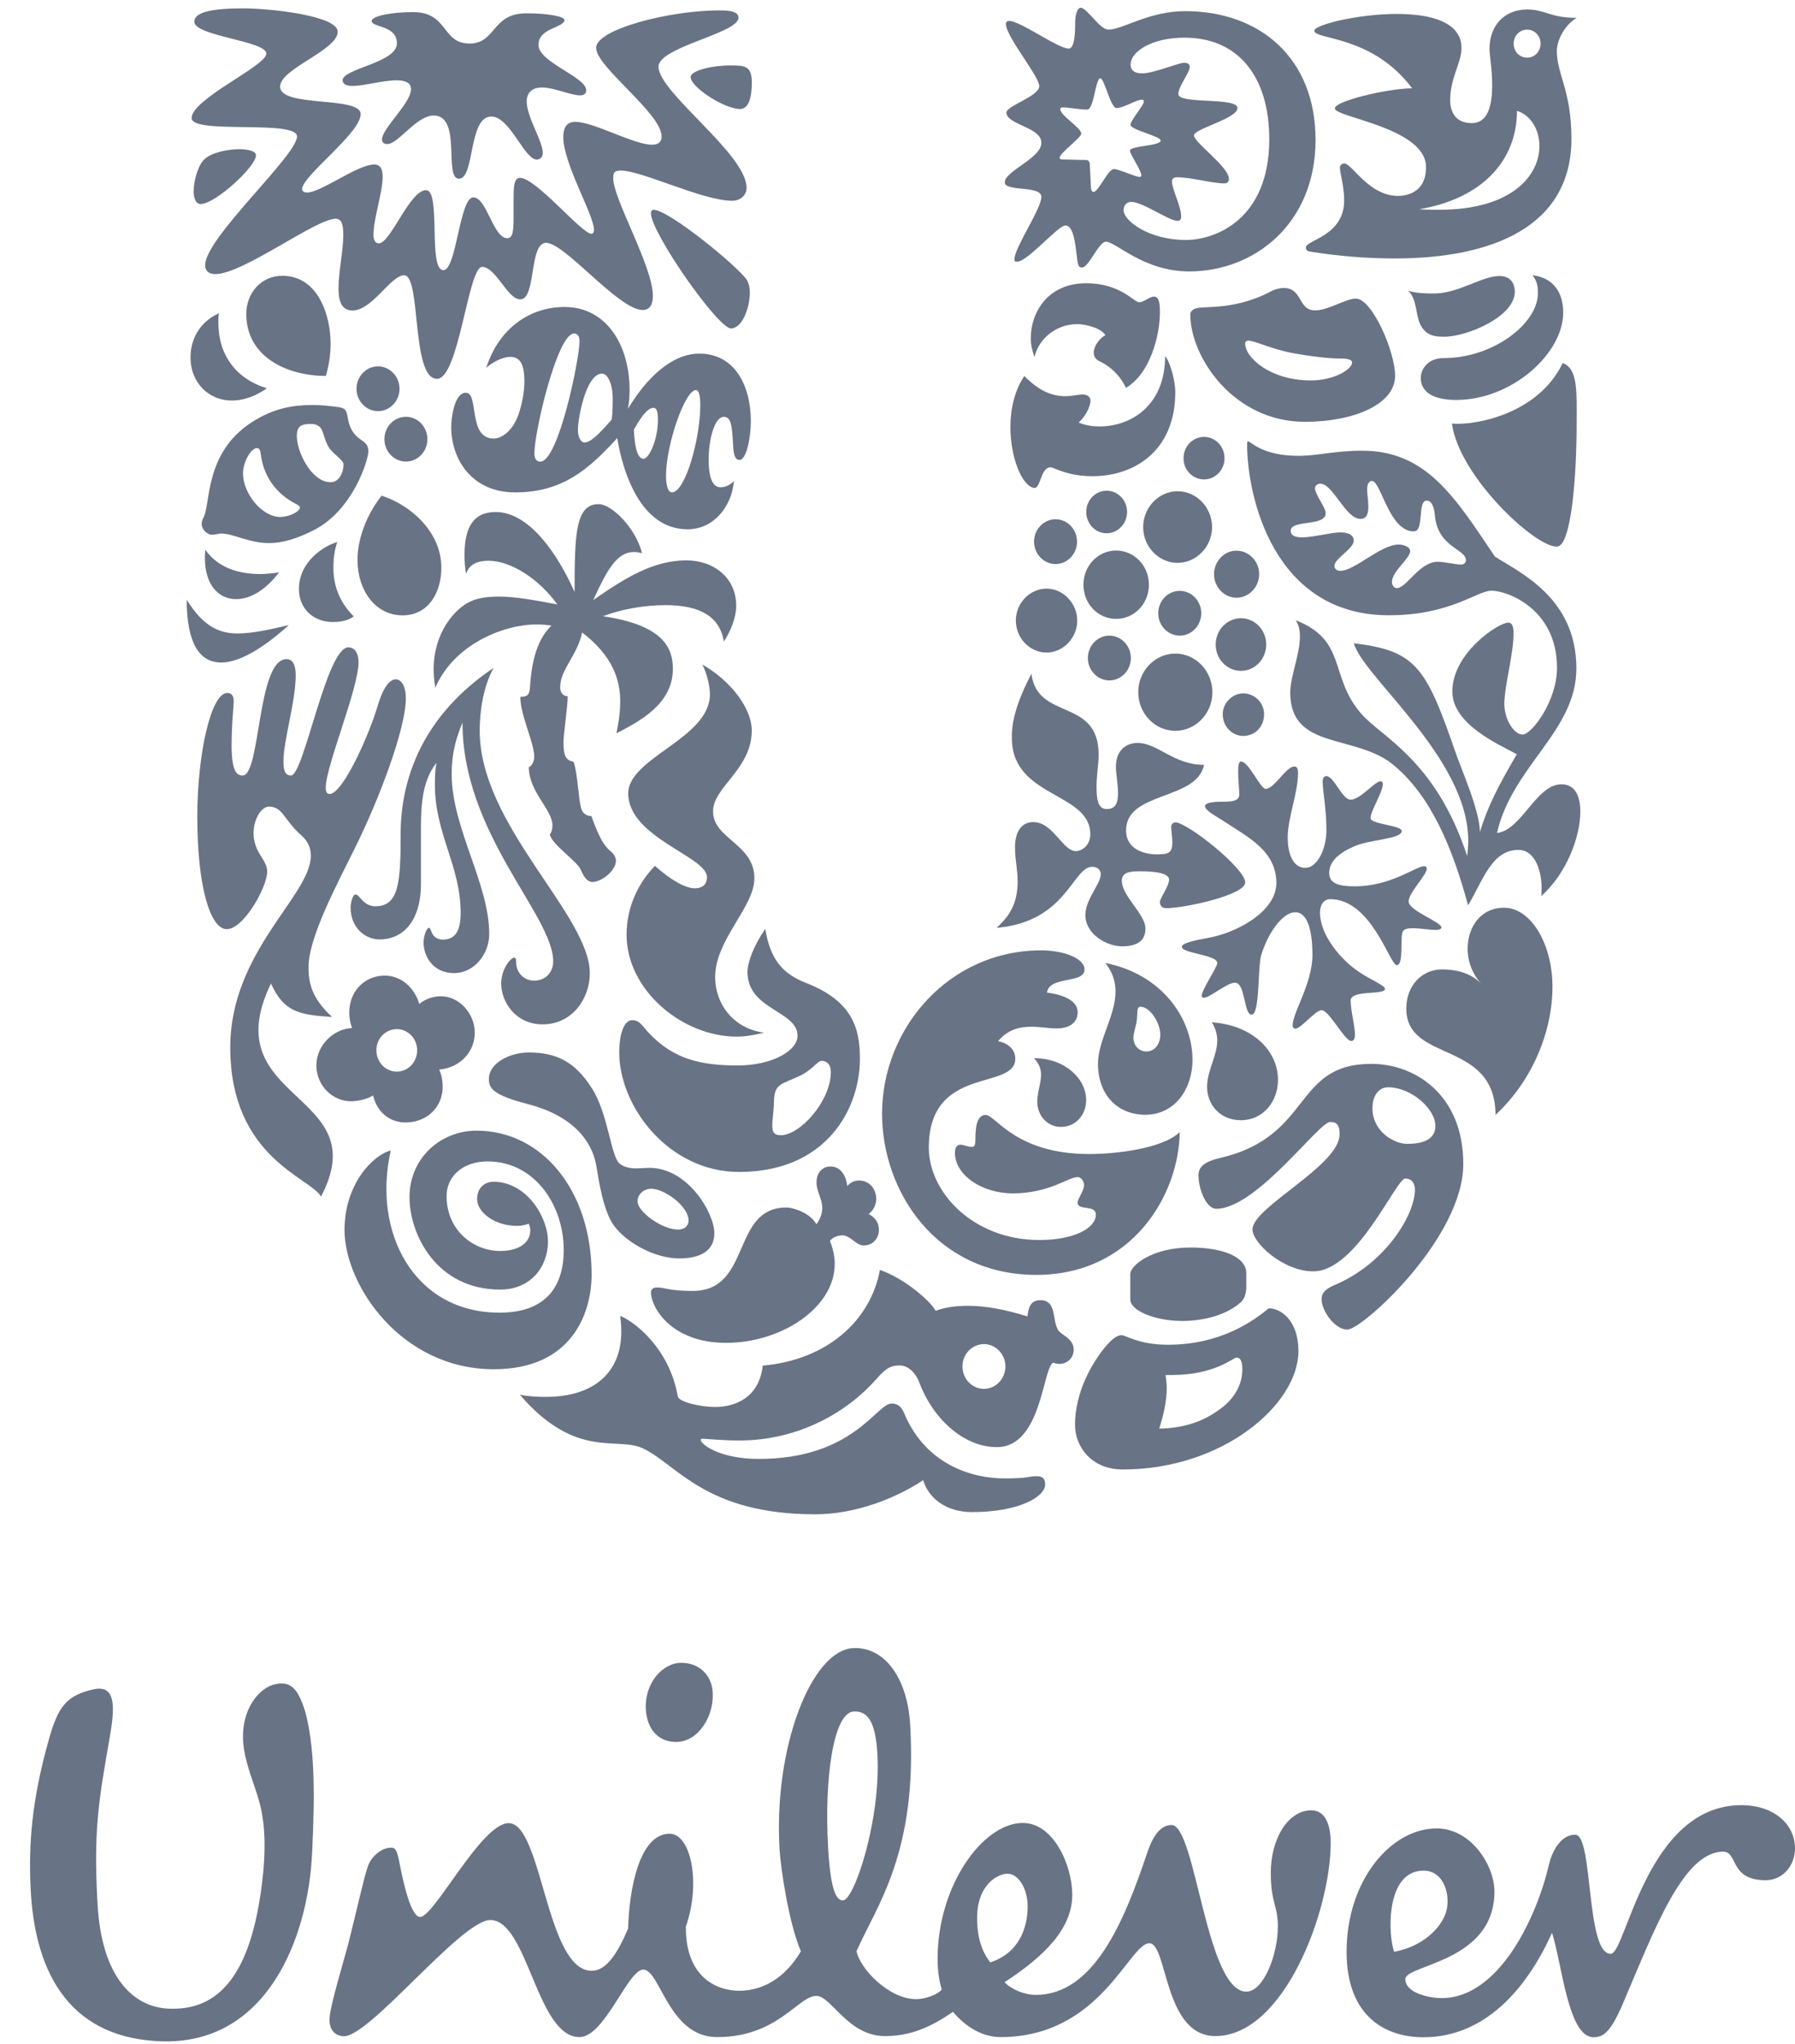 <svg width="58" height="66" viewBox="0 0 58 66" fill="none" xmlns="http://www.w3.org/2000/svg">
<path d="M8.32 57.983C8.225 57.674 7.954 56.979 7.88 56.466C7.716 55.329 8.288 54.578 8.813 54.407C9.402 54.236 9.63 54.545 9.858 55.257C10.155 56.344 10.186 57.773 10.086 59.821C9.958 62.613 8.617 65.985 5.277 65.919C2.399 65.852 1.121 63.91 0.988 60.947C0.925 59.55 1.02 58.154 1.577 56.179C1.874 55.119 2.133 54.744 3.051 54.545C3.772 54.407 3.703 55.191 3.544 56.112C3.183 58.154 3.019 59.142 3.151 61.46C3.279 63.91 4.36 64.865 5.542 64.865C7.308 64.898 8.092 63.369 8.421 61.151C8.681 59.379 8.49 58.529 8.32 57.983ZM45.998 60.406C46.687 60.406 46.883 61.256 46.719 61.763C46.554 62.271 45.966 62.856 45.049 63.027C44.852 62.514 44.752 60.406 45.998 60.406ZM33.205 61.559C33.205 60.985 32.908 60.505 32.553 60.505C32.256 60.505 31.572 60.842 31.572 61.934C31.572 62.79 31.864 63.193 31.997 63.369C32.94 63.06 33.205 62.238 33.205 61.559ZM23.026 54.611C22.979 54.065 22.57 53.695 22.014 53.695C21.394 53.695 20.811 54.374 20.869 55.224C20.911 55.787 21.224 56.25 21.849 56.25C22.57 56.25 23.095 55.395 23.026 54.611ZM28.349 56.615C28.291 55.66 28.068 55.235 27.58 55.268C26.928 55.307 26.626 57.442 26.759 59.688C26.843 61.151 27.055 61.377 27.246 61.366C27.612 61.333 28.476 58.723 28.349 56.615ZM50.053 60.196C49.65 61.945 48.42 64.522 46.586 64.522C46.162 64.522 45.409 64.351 45.409 63.91C45.409 63.435 48.288 63.369 48.288 61.084C48.288 60.235 47.535 59.043 46.422 59.043C44.948 59.043 43.511 60.715 43.511 63.027C43.511 65.102 44.752 65.786 45.992 65.786C48.15 65.786 49.459 63.949 50.149 62.414C50.477 63.435 50.668 65.786 51.49 65.786C51.813 65.786 52.047 65.615 52.439 64.699C53.42 62.414 54.369 59.793 55.678 59.793C56.166 59.793 55.874 60.715 57.051 60.715C57.608 60.715 58 60.24 58 59.688C58 58.905 57.316 58.292 56.267 58.292C53.192 58.292 52.54 63.093 52.047 63.093C51.23 63.093 51.49 59.247 50.901 59.247C50.382 59.241 50.122 59.893 50.053 60.196ZM23.88 64.285C24.368 64.285 25.216 64.12 25.879 63.011C25.497 62.133 25.227 60.362 25.189 59.716C24.993 56.416 26.218 53.309 27.554 53.221C28.535 53.16 29.319 54.126 29.409 55.693C29.653 59.81 28.333 61.526 27.676 63.005C27.787 63.579 28.726 64.556 29.605 64.556C29.934 64.556 30.326 64.385 30.427 64.247C30.364 64.009 30.295 63.706 30.295 63.259C30.295 60.875 31.768 58.866 33.046 58.866C34.059 58.866 34.647 60.262 34.647 61.184C34.647 62.271 33.762 63.16 32.458 64.009C32.686 64.247 33.11 64.418 33.47 64.418C35.336 64.418 36.312 62.067 37.038 59.92C37.171 59.512 37.399 58.932 37.855 58.932C38.639 58.932 38.968 64.313 40.272 64.313C40.829 64.313 41.29 63.121 41.29 62.205C41.29 61.52 41.062 61.454 41.062 60.467C41.062 59.379 41.619 58.458 42.371 58.458C42.827 58.458 42.997 58.932 42.997 59.512C42.997 61.692 41.491 65.748 39.27 65.748C37.6 65.748 37.727 62.751 37.139 62.751C36.481 62.751 35.564 65.781 32.331 65.781C31.806 65.781 31.249 65.51 30.793 64.964C30.009 65.51 29.351 65.748 28.598 65.748C27.39 65.748 26.865 64.451 26.377 64.451C25.788 64.451 25.136 65.781 23.17 65.781C21.6 65.781 21.335 63.601 20.784 63.601C20.291 63.601 19.538 65.781 18.722 65.781C17.343 65.781 17.052 62.001 15.843 62.001C14.894 62.001 11.899 65.841 11.082 65.753C10.754 65.72 10.616 65.461 10.653 65.124C10.701 64.655 11.088 63.391 11.247 62.795C11.512 61.758 11.756 60.627 11.888 60.262C12.021 59.898 12.386 59.639 12.678 59.666C12.826 59.683 12.869 59.964 12.917 60.202C13.081 61.046 13.314 61.901 13.574 61.901C14.035 61.901 15.551 58.872 16.437 58.872C17.518 58.872 17.645 63.64 19.119 63.64C19.612 63.64 19.973 63.027 20.296 62.276C20.328 61.013 20.657 59.214 21.637 59.214C22.327 59.214 22.655 60.814 22.162 62.21C22.146 63.877 23.191 64.285 23.88 64.285Z" fill="#687385"/>
<path d="M46.671 10.873C46.427 10.873 46.083 10.873 45.892 10.476C45.733 10.15 45.786 9.626 45.494 9.389C45.791 9.477 46.104 9.477 46.343 9.477C47.127 9.477 47.875 8.914 48.447 8.914C48.824 8.914 48.946 9.168 48.946 9.422C48.946 10.227 47.403 10.873 46.671 10.873ZM47.053 12.915C48.855 12.915 50.51 11.414 50.51 10.095C50.51 9.483 50.228 8.975 49.518 8.887C49.64 9.052 49.693 9.173 49.693 9.466C49.693 10.459 48.235 11.563 46.655 11.563C46.083 11.563 45.908 11.977 45.908 12.198C45.908 12.7 46.374 12.915 47.053 12.915ZM46.915 13.677C47.143 15.393 49.64 17.705 50.319 17.65C50.769 17.611 50.944 15.409 50.944 13.677C50.944 12.683 50.997 11.905 50.494 11.723C49.688 13.406 47.594 13.748 46.915 13.677Z" fill="#687385"/>
<path d="M7.838 25.043C8.426 25.043 8.304 21.285 9.258 21.285C9.486 21.285 9.555 21.522 9.555 21.809C9.555 22.659 9.158 23.906 9.158 24.591C9.158 24.933 9.243 25.043 9.402 25.043C9.82 25.043 10.547 20.904 11.257 20.904C11.485 20.904 11.586 21.142 11.586 21.373C11.586 22.24 10.525 24.734 10.525 25.44C10.525 25.551 10.557 25.639 10.648 25.639C11.082 25.639 11.952 23.686 12.227 22.714C12.386 22.207 12.593 21.936 12.784 21.936C12.959 21.936 13.113 22.135 13.113 22.554C13.113 23.531 12.243 25.827 11.48 27.361C10.891 28.553 9.969 30.269 9.969 31.229C9.969 31.715 10.054 32.222 10.732 32.841C9.619 32.769 9.168 32.658 8.755 31.759C6.894 35.605 12.174 35.23 10.372 38.64C10.043 38.028 7.44 37.393 7.44 33.817C7.44 30.727 10.043 28.917 10.043 27.637C10.043 27.383 9.958 27.168 9.73 26.969C9.158 26.461 9.142 26.047 8.686 26.047C8.357 26.047 7.954 26.842 8.373 27.548C8.511 27.786 8.633 27.929 8.633 28.144C8.633 28.652 7.87 30.004 7.329 30.004C6.788 30.004 6.375 28.613 6.375 26.373C6.375 24.386 6.809 22.378 7.345 22.378C7.498 22.378 7.551 22.488 7.551 22.632C7.551 22.869 7.483 23.338 7.483 24.133C7.493 24.971 7.684 25.043 7.838 25.043Z" fill="#687385"/>
<path d="M12.266 30.336C12.998 30.336 13.602 29.773 13.602 28.531V26.688C13.602 25.982 13.655 25.187 14.106 24.63C14.053 24.867 14.053 25.115 14.053 25.353C14.053 26.909 14.885 27.974 14.885 29.475C14.885 30.032 14.726 30.341 14.313 30.341C13.915 30.341 13.947 29.961 13.862 29.961C13.793 29.961 13.687 30.192 13.687 30.446C13.687 30.827 13.947 31.423 14.678 31.423C15.304 31.423 15.808 30.827 15.808 30.159C15.808 28.537 14.594 26.727 14.594 24.994C14.594 24.233 14.784 23.73 14.944 23.333C14.944 26.931 17.875 29.552 17.875 31.048C17.875 31.39 17.631 31.666 17.266 31.666C16.868 31.666 16.677 31.34 16.677 31.086C16.677 30.959 16.661 30.926 16.608 30.926C16.508 30.926 16.195 31.285 16.195 31.76C16.195 32.356 16.661 33.078 17.531 33.078C18.517 33.078 19.058 32.212 19.058 31.434C19.058 29.536 15.5 26.661 15.5 23.592C15.5 23.068 15.585 22.218 15.951 21.567C13.661 23.101 12.945 25.143 12.945 26.936C12.945 28.493 12.892 29.265 12.129 29.265C11.731 29.265 11.625 28.884 11.487 28.884C11.381 28.884 11.328 29.21 11.328 29.298C11.328 29.961 11.8 30.336 12.266 30.336Z" fill="#687385"/>
<path d="M38.568 9.99C38.791 9.835 39.766 10.078 41.033 9.427C41.187 9.339 41.346 9.3 41.484 9.3C42.093 9.3 41.934 10.023 42.491 10.023C42.926 10.023 43.482 9.642 43.811 9.642C44.331 9.642 45.078 11.342 45.078 12.136C45.078 13.058 43.742 13.621 42.162 13.621C39.856 13.621 38.462 11.524 38.462 10.166C38.462 10.062 38.515 10.028 38.568 9.99ZM42.353 12.285C43.117 12.285 43.689 11.921 43.689 11.706C43.689 11.634 43.583 11.579 43.361 11.579C43.133 11.579 42.682 11.562 41.834 11.414C41.102 11.287 40.545 11 40.339 11C40.27 11 40.233 11.038 40.233 11.088C40.233 11.562 41.065 12.285 42.353 12.285Z" fill="#687385"/>
<path d="M12.627 37.151C12.055 37.295 11.132 38.233 11.132 39.717C11.132 41.489 12.956 44.215 15.957 44.215C18.491 44.215 19.116 42.388 19.116 41.157C19.116 38.431 17.505 36.511 15.4 36.511C14.255 36.511 13.232 37.377 13.232 38.663C13.232 39.855 14.101 41.643 16.163 41.643C17.134 41.643 17.706 40.92 17.706 40.093C17.706 39.281 16.996 38.161 15.951 38.161C15.639 38.161 15.416 38.376 15.416 38.718C15.416 39.149 15.989 39.585 16.699 39.585C16.874 39.585 17.012 39.546 17.081 39.513C17.112 39.568 17.134 39.657 17.134 39.728C17.134 40.142 16.752 40.396 16.163 40.396C15.278 40.396 14.43 39.712 14.43 38.625C14.43 37.973 14.971 37.504 15.75 37.504C17.293 37.504 18.215 38.934 18.215 40.363C18.215 41.643 17.542 42.388 16.148 42.388C13.375 42.394 12.023 39.789 12.627 37.151Z" fill="#687385"/>
<path d="M32.445 47.74C33.277 47.74 33.235 47.669 33.494 47.669C33.754 47.669 33.77 47.829 33.77 47.939C33.77 48.336 32.916 48.828 31.411 48.828C30.526 48.828 29.985 48.336 29.831 47.796C28.962 48.375 27.647 48.899 26.343 48.899C22.785 48.899 21.879 47.288 20.771 46.769C19.923 46.372 18.619 47.15 16.795 45.036C17.039 45.092 17.367 45.108 17.627 45.108C19.223 45.108 20.076 44.297 20.076 42.995C20.076 42.829 20.061 42.652 20.039 42.492C20.527 42.691 21.635 43.557 21.9 45.092C21.932 45.274 22.648 45.434 23.098 45.434C23.724 45.434 24.524 45.163 24.646 44.098C26.73 43.916 28.135 42.636 28.431 41.008C29.179 41.262 30.027 41.968 30.234 42.327C30.531 42.217 30.875 42.167 31.273 42.167C31.83 42.167 32.455 42.277 33.197 42.509C33.235 42.272 33.266 41.985 33.616 41.985C34.136 41.985 33.998 42.581 34.173 42.923C34.258 43.105 34.693 43.21 34.693 43.574C34.693 43.916 34.411 44.043 34.242 44.043C34.173 44.043 34.088 44.026 34.035 44.004C33.691 44.131 33.669 46.73 32.211 46.73C31.135 46.73 30.144 45.809 29.709 44.656C29.587 44.313 29.328 44.093 29.084 44.093C28.808 44.093 28.649 44.148 28.32 44.529C27.382 45.594 25.818 46.515 23.893 46.515C23.305 46.515 22.833 46.46 22.711 46.46C22.642 46.46 22.642 46.477 22.642 46.499C22.642 46.626 23.231 47.111 24.519 47.111C27.573 47.111 28.32 45.323 28.808 45.323C28.877 45.323 29.084 45.323 29.206 45.616C29.921 47.343 31.474 47.74 32.445 47.74ZM31.098 44.126C31.098 44.523 31.411 44.849 31.793 44.849C32.174 44.849 32.487 44.523 32.487 44.126C32.487 43.728 32.174 43.403 31.793 43.403C31.411 43.403 31.098 43.728 31.098 44.126Z" fill="#687385"/>
<path d="M44.849 35.11C44.605 35.11 44.346 35.309 44.346 35.8C44.346 36.341 44.743 36.683 44.971 36.794C45.093 36.865 45.284 36.937 45.475 36.937C45.978 36.937 46.381 36.794 46.381 36.358C46.376 35.8 45.597 35.11 44.849 35.11ZM42.978 36.231C42.612 36.231 40.597 39.034 39.298 39.034C38.986 39.034 38.726 38.421 38.726 37.952C38.726 37.699 38.88 37.516 39.442 37.389C42.426 36.683 41.769 34.354 44.314 34.354C45.719 34.354 47.282 35.348 47.282 37.588C47.282 39.972 44.022 42.935 43.534 42.935C43.137 42.935 42.702 42.339 42.702 41.942C42.702 41.815 42.755 41.655 43.1 41.506C44.764 40.816 45.719 39.227 45.719 38.416C45.719 38.234 45.634 38.057 45.406 38.057C45.109 38.057 43.847 41.054 42.437 41.054C41.462 41.054 40.47 40.132 40.47 39.702C40.47 38.979 43.285 37.643 43.285 36.628C43.291 36.247 43.116 36.231 42.978 36.231Z" fill="#687385"/>
<path d="M8.62 12.537C8.62 12.537 8.117 12.935 7.491 12.935C6.744 12.935 6.155 12.355 6.155 11.544C6.155 10.981 6.431 10.407 7.072 10.115C7.056 10.225 7.056 10.313 7.056 10.424C7.056 11.45 7.613 12.228 8.62 12.537ZM12.331 16.008C11.95 16.477 11.552 17.272 11.552 18.083C11.552 19.06 12.125 19.871 13.01 19.871C13.858 19.871 14.261 19.11 14.261 18.337C14.261 17.129 13.201 16.279 12.331 16.008ZM6.569 16.726C6.537 16.781 6.516 16.853 6.516 16.924C6.516 17.09 6.691 17.267 6.844 17.267C6.982 17.267 7.072 17.228 7.141 17.228C7.555 17.228 8.027 17.537 8.705 17.537C9.103 17.537 9.575 17.41 10.163 17.107C11.414 16.455 11.902 14.85 11.902 14.574C11.902 14.231 11.637 14.276 11.414 13.961C11.192 13.646 11.276 13.365 11.139 13.222C11.059 13.139 10.81 13.133 10.497 13.095C10.391 13.084 10.253 13.078 10.115 13.078C9.543 13.078 8.864 13.15 8.101 13.658C6.59 14.656 6.813 16.312 6.569 16.726ZM10.651 14.485C10.773 14.656 11.101 14.866 11.101 14.993C11.101 15.247 10.964 15.572 10.683 15.572C10.073 15.572 9.591 14.612 9.591 14.071C9.591 13.729 9.781 13.691 10.041 13.691C10.163 13.691 10.216 13.707 10.301 13.762C10.46 13.856 10.46 14.215 10.651 14.485ZM9.05 16.693C8.477 16.693 7.852 15.953 7.852 15.28C7.852 14.921 8.111 14.469 8.302 14.469C8.371 14.469 8.408 14.524 8.424 14.651C8.53 15.534 9.082 16.041 9.606 16.295C9.659 16.334 9.691 16.351 9.691 16.384C9.697 16.511 9.363 16.693 9.05 16.693ZM10.529 12.14C10.614 11.853 10.683 11.489 10.683 11.091C10.683 10.225 10.301 8.906 9.119 8.906C8.44 8.906 7.958 9.464 7.958 10.137C7.958 11.56 9.331 12.14 10.529 12.14ZM6.033 19.369C6.033 20.743 6.431 21.394 7.147 21.394C7.703 21.394 8.451 20.98 9.331 20.186C8.652 20.346 8.133 20.456 7.666 20.456C7.041 20.451 6.553 20.197 6.033 19.369ZM6.638 17.758C6.622 17.852 6.622 17.94 6.622 18.028C6.622 18.878 7.056 19.347 7.629 19.347C8.064 19.347 8.567 19.077 9.018 18.481C8.827 18.514 8.605 18.536 8.392 18.536C7.751 18.536 7.056 18.354 6.638 17.758ZM10.895 17.504C10.497 17.614 9.659 18.116 9.659 19.021C9.659 19.673 10.147 20.086 10.752 20.086C11.064 20.086 11.287 20.015 11.43 19.904C10.942 19.419 10.773 18.872 10.773 18.332C10.773 17.956 10.826 17.725 10.895 17.504ZM11.52 12.554C11.52 12.951 11.833 13.277 12.215 13.277C12.597 13.277 12.909 12.951 12.909 12.554C12.909 12.156 12.597 11.831 12.215 11.831C11.828 11.831 11.52 12.156 11.52 12.554ZM12.421 14.182C12.421 14.579 12.734 14.905 13.116 14.905C13.498 14.905 13.81 14.579 13.81 14.182C13.81 13.784 13.498 13.459 13.116 13.459C12.734 13.459 12.421 13.784 12.421 14.182Z" fill="#687385"/>
<path d="M39.509 23.059C39.509 22.7 39.822 22.391 40.166 22.391C40.548 22.391 40.845 22.7 40.845 23.059C40.845 23.473 40.548 23.765 40.166 23.765C39.822 23.76 39.509 23.473 39.509 23.059ZM33.412 17.491C33.412 17.888 33.725 18.214 34.107 18.214C34.489 18.214 34.801 17.888 34.801 17.491C34.801 17.093 34.489 16.768 34.107 16.768C33.725 16.768 33.412 17.093 33.412 17.491ZM32.824 20.04C32.824 20.603 33.275 21.072 33.815 21.072C34.351 21.072 34.807 20.603 34.807 20.04C34.807 19.483 34.356 19.008 33.815 19.008C33.275 19.008 32.824 19.477 32.824 20.04ZM35.008 18.881C35.008 19.499 35.48 19.985 36.063 19.985C36.651 19.985 37.123 19.499 37.123 18.881C37.123 18.269 36.651 17.778 36.063 17.778C35.48 17.778 35.008 18.269 35.008 18.881ZM35.098 16.53C35.098 16.911 35.395 17.22 35.756 17.22C36.121 17.22 36.418 16.911 36.418 16.53C36.418 16.15 36.121 15.846 35.756 15.846C35.395 15.846 35.098 16.155 35.098 16.53ZM38.242 14.798C38.242 15.178 38.539 15.482 38.905 15.482C39.27 15.482 39.567 15.173 39.567 14.798C39.567 14.417 39.27 14.108 38.905 14.108C38.533 14.113 38.242 14.417 38.242 14.798ZM36.938 17.022C36.938 17.656 37.441 18.175 38.051 18.175C38.661 18.175 39.164 17.651 39.164 17.022C39.164 16.387 38.661 15.863 38.051 15.863C37.441 15.863 36.938 16.387 36.938 17.022ZM35.151 21.249C35.151 21.646 35.464 21.972 35.846 21.972C36.227 21.972 36.54 21.646 36.54 21.249C36.54 20.851 36.227 20.526 35.846 20.526C35.464 20.526 35.151 20.851 35.151 21.249ZM37.425 19.803C37.425 20.2 37.738 20.526 38.12 20.526C38.502 20.526 38.815 20.2 38.815 19.803C38.815 19.406 38.502 19.08 38.12 19.08C37.733 19.08 37.425 19.406 37.425 19.803ZM36.779 22.352C36.779 23.037 37.314 23.599 37.977 23.599C38.64 23.599 39.175 23.037 39.175 22.352C39.175 21.668 38.634 21.105 37.977 21.105C37.319 21.105 36.779 21.668 36.779 22.352ZM39.281 20.813C39.281 21.282 39.647 21.663 40.097 21.663C40.548 21.663 40.914 21.282 40.914 20.813C40.914 20.344 40.548 19.963 40.097 19.963C39.647 19.968 39.281 20.344 39.281 20.813ZM39.228 18.539C39.228 18.959 39.557 19.301 39.954 19.301C40.352 19.301 40.686 18.959 40.686 18.539C40.686 18.125 40.357 17.783 39.954 17.783C39.562 17.778 39.228 18.125 39.228 18.539Z" fill="#687385"/>
<path d="M40.997 42.248C40.546 42.613 39.491 43.424 37.736 43.424C36.798 43.424 36.379 43.115 36.241 43.115C36.066 43.115 35.876 43.297 35.685 43.529C35.271 44.036 34.736 44.975 34.736 46.007C34.736 46.729 35.277 47.452 36.279 47.452C39.528 47.452 41.956 45.339 41.956 43.623C41.951 42.646 41.395 42.248 40.997 42.248ZM40.096 42.05C40.233 41.923 40.27 41.724 40.27 41.526V41.112C40.27 40.587 39.512 40.284 38.468 40.284C37.201 40.284 36.522 40.88 36.522 41.134V41.967C36.522 42.309 37.286 42.657 38.224 42.657C38.966 42.646 39.645 42.447 40.096 42.05ZM39.953 43.838C40.043 43.838 40.143 43.893 40.143 44.219C40.143 44.616 39.968 45.14 39.348 45.554C38.913 45.863 38.325 46.117 37.456 46.133C37.593 45.703 37.699 45.251 37.699 44.815C37.699 44.671 37.683 44.561 37.662 44.401H37.89C39.263 44.395 39.852 43.838 39.953 43.838Z" fill="#687385"/>
<path d="M33.327 21.756C33.518 23.29 35.5 22.512 35.5 24.377C35.5 24.647 35.431 25.045 35.431 25.387C35.431 25.784 35.463 26.126 35.76 26.126C36.057 26.126 36.126 25.911 36.126 25.619C36.126 25.326 36.057 24.968 36.057 24.769C36.057 24.134 36.492 23.991 36.752 23.991C37.414 23.991 37.913 24.697 38.904 24.697C38.676 25.856 36.386 25.547 36.386 26.811C36.386 27.445 36.995 27.589 37.393 27.589C37.759 27.589 37.881 27.534 37.881 27.208C37.881 27.026 37.844 26.827 37.844 26.7C37.844 26.628 37.897 26.557 37.981 26.557C38.363 26.557 40.235 28.041 40.235 28.494C40.235 28.908 38.257 29.327 37.685 29.327C37.51 29.327 37.478 29.2 37.478 29.128C37.478 29.001 37.775 28.621 37.775 28.405C37.775 28.245 37.515 28.135 36.82 28.135C36.492 28.135 36.248 28.174 36.248 28.444C36.248 28.93 37.011 29.526 37.011 29.978C37.011 30.342 36.804 30.558 36.248 30.558C35.776 30.558 35.071 30.177 35.071 29.548C35.071 29.04 35.569 28.538 35.569 28.229C35.569 28.14 35.506 27.991 35.294 27.991C34.652 27.991 34.477 29.763 32.203 29.962C32.569 29.619 32.882 29.239 32.882 28.461C32.882 28.08 32.797 27.771 32.797 27.357C32.797 26.816 33.041 26.546 33.385 26.546C34.027 26.546 34.339 27.484 34.758 27.484C34.986 27.484 35.23 27.269 35.23 26.943C35.23 25.569 32.696 25.768 32.696 23.836C32.68 23.306 32.855 22.661 33.327 21.756ZM41.608 27.048C41.608 27.5 41.745 28.025 42.18 28.025C42.546 28.025 42.859 27.445 42.859 26.816C42.859 26.093 42.737 25.53 42.737 25.243C42.737 25.116 42.79 25.061 42.859 25.061C43.118 25.078 43.362 25.823 43.643 25.823C43.956 25.823 44.423 25.227 44.614 25.227C44.667 25.227 44.682 25.299 44.682 25.315C44.682 25.585 44.285 26.181 44.285 26.419C44.285 26.617 45.292 26.651 45.292 26.833C45.292 27.103 44.237 27.103 43.733 27.34C43.246 27.556 42.949 27.826 42.949 28.19C42.949 28.549 43.299 28.621 43.781 28.621C44.942 28.621 45.759 27.97 46.018 27.97C46.071 27.97 46.103 28.003 46.103 28.058C46.103 28.24 45.515 28.836 45.515 29.106C45.515 29.415 46.591 29.774 46.575 29.956C46.559 30.011 46.49 30.028 46.368 30.028C46.178 30.028 45.881 29.973 45.653 29.973C45.515 29.973 45.393 29.989 45.34 30.061C45.218 30.204 45.377 31.165 45.133 31.165C44.905 31.165 44.317 29.035 42.981 29.035C42.79 29.035 42.652 29.195 42.652 29.471C42.652 30.193 43.331 31.021 43.972 31.424C44.264 31.623 44.751 31.821 44.751 31.932C44.751 32.147 43.643 31.948 43.643 32.312C43.643 32.638 43.781 33.129 43.781 33.416C43.781 33.504 43.765 33.615 43.659 33.615C43.453 33.615 42.944 32.621 42.705 32.621C42.498 32.621 42.042 33.218 41.852 33.218C41.798 33.218 41.767 33.162 41.767 33.113C41.767 32.699 42.408 31.755 42.408 30.834C42.408 30.398 42.355 29.459 41.852 29.459C41.433 29.459 40.966 30.144 40.754 30.834C40.632 31.231 40.717 32.765 40.441 32.765C40.181 32.765 40.251 31.733 39.901 31.733C39.646 31.733 39.089 32.219 38.899 32.219C38.861 32.219 38.83 32.202 38.83 32.163C38.83 31.948 39.333 31.242 39.333 31.098C39.333 30.828 38.188 30.789 38.188 30.574C38.188 30.447 38.639 30.359 39.058 30.282C39.943 30.122 41.242 29.448 41.242 28.51C41.242 27.462 40.272 27.009 39.63 26.573C39.301 26.358 38.936 26.176 38.936 26.032C38.936 25.889 39.355 25.889 39.524 25.889C39.784 25.889 40.044 25.872 40.044 25.657C40.044 25.492 40.007 25.172 40.007 24.918C40.007 24.736 40.023 24.592 40.097 24.592C40.356 24.592 40.722 25.475 40.897 25.475C41.173 25.475 41.555 24.752 41.82 24.752C41.904 24.752 41.942 24.807 41.942 24.968C41.936 25.641 41.608 26.397 41.608 27.048Z" fill="#687385"/>
<path d="M33.829 32.051C34.63 32.162 34.821 32.449 34.821 32.686C34.821 33.083 34.471 33.21 34.142 33.21C33.898 33.21 33.622 33.155 33.325 33.155C32.944 33.155 32.562 33.243 32.249 33.624C32.472 33.657 32.806 33.823 32.806 34.187C32.806 35.236 30.012 34.369 30.012 37.062C30.012 38.492 31.438 40.042 33.585 40.042C34.699 40.042 35.409 39.661 35.409 39.225C35.409 38.883 34.821 39.115 34.821 38.828C34.821 38.701 35.027 38.464 35.027 38.265C35.027 38.177 34.958 38.011 34.821 38.011C34.508 38.011 33.914 38.536 32.716 38.536C31.777 38.536 30.855 37.978 30.855 37.217C30.855 37.057 30.924 36.963 31.03 36.963C31.136 36.963 31.274 37.035 31.396 37.035C31.502 37.035 31.518 36.963 31.518 36.764C31.518 36.566 31.518 36.003 31.846 36.003C32.175 36.003 32.801 37.266 35.202 37.266C35.998 37.266 37.545 37.106 38.118 36.56C38.102 38.547 36.607 41.168 33.485 41.168C30.24 41.168 28.501 38.458 28.501 35.964C28.501 33.199 30.669 30.689 33.638 30.689C34.402 30.689 35.043 30.959 35.043 31.301C35.043 31.787 33.914 31.494 33.829 32.051ZM39.157 33.012C39.279 33.21 39.332 33.409 39.332 33.591C39.332 34.099 39.003 34.568 39.003 35.092C39.003 35.688 39.438 36.174 40.096 36.174C40.806 36.174 41.294 35.578 41.294 34.871C41.294 33.917 40.456 33.1 39.157 33.012ZM33.41 34.171C33.585 34.353 33.638 34.529 33.638 34.711C33.638 34.982 33.516 35.274 33.516 35.578C33.516 36.008 33.829 36.389 34.28 36.389C34.767 36.389 35.096 35.992 35.096 35.523C35.096 34.838 34.418 34.171 33.41 34.171ZM35.717 31.097C37.54 31.456 38.532 32.885 38.532 34.226C38.532 35.147 37.975 35.997 37.005 35.997C36.119 35.997 35.478 35.362 35.478 34.353C35.478 33.591 36.045 32.797 36.045 32.024C36.045 31.709 35.96 31.406 35.717 31.097ZM36.623 33.503C36.623 33.757 36.798 33.955 37.042 33.955C37.318 33.955 37.492 33.702 37.492 33.414C37.492 33.034 37.164 32.51 36.851 32.51C36.713 32.51 36.766 32.725 36.729 32.962C36.708 33.139 36.623 33.354 36.623 33.503Z" fill="#687385"/>
<path d="M17.459 14.907C18.047 14.907 18.726 11.579 18.726 11.022C18.726 10.878 18.673 10.768 18.551 10.768C18.01 10.768 17.268 13.93 17.268 14.636C17.268 14.763 17.3 14.907 17.459 14.907ZM21.71 15.9C22.145 15.9 22.628 14.162 22.628 13.08C22.628 12.843 22.596 12.595 22.49 12.595C22.124 12.595 21.52 14.383 21.52 15.359C21.52 15.735 21.605 15.9 21.71 15.9ZM18.88 14.289C19.07 14.289 19.314 14.068 19.765 13.549C19.797 13.312 19.797 13.097 19.797 12.826C19.797 12.468 19.659 12.065 19.452 12.065C18.933 12.065 18.673 13.511 18.673 13.892C18.673 14.112 18.773 14.289 18.88 14.289ZM21.26 13.549C21.26 13.24 21.191 13.169 21.122 13.169C20.947 13.169 20.756 13.384 20.481 13.875C20.512 14.526 20.618 14.813 20.793 14.813C20.979 14.813 21.26 14.184 21.26 13.549ZM22.596 11.419C23.741 11.419 24.261 12.451 24.261 13.604C24.261 14.112 24.123 14.852 23.895 14.852C23.667 14.852 23.704 14.438 23.667 14.057C23.635 13.571 23.545 13.461 23.386 13.461C23.089 13.461 22.898 14.184 22.898 14.852C22.898 15.265 22.967 15.735 23.28 15.735C23.455 15.735 23.608 15.646 23.714 15.536C23.645 16.364 23.052 17.092 22.219 17.092C20.693 17.092 20.12 15.232 19.945 14.145C19.023 15.155 18.174 15.9 16.648 15.9C15.227 15.9 14.58 14.813 14.58 13.787C14.58 13.478 14.686 12.683 15.052 12.683C15.487 12.683 15.105 14.162 15.953 14.162C16.16 14.162 16.542 13.98 16.754 13.384C16.876 13.02 16.945 12.644 16.945 12.319C16.945 11.828 16.838 11.524 16.494 11.524C16.197 11.524 15.831 11.756 15.709 11.883C16.128 10.58 17.135 9.913 18.243 9.913C19.616 9.913 20.343 11.176 20.343 12.589C20.343 12.788 20.327 13.003 20.29 13.202C20.894 12.197 21.71 11.419 22.596 11.419Z" fill="#687385"/>
<path d="M19.346 16.28C18.598 16.28 18.566 17.224 18.566 19.116C18.01 17.869 17.093 16.534 16.017 16.534C15.285 16.534 15.009 17.041 15.009 17.924C15.009 18.107 15.025 18.377 15.062 18.537C15.147 18.228 15.428 18.107 15.773 18.107C16.52 18.107 17.421 18.703 18.01 19.519C17.331 19.392 16.674 19.265 16.117 19.265C15.767 19.265 15.454 19.304 15.195 19.425C14.691 19.657 14.012 20.435 14.012 21.611C14.012 21.793 14.028 21.991 14.066 22.207C14.675 20.794 16.287 20.165 17.331 20.165C17.538 20.165 17.697 20.181 17.819 20.203C17.278 20.711 17.162 21.594 17.125 22.19C17.109 22.477 17.003 22.499 16.812 22.499C16.812 23.095 17.262 23.984 17.262 24.431C17.262 24.591 17.177 24.74 17.087 24.773C17.087 25.567 17.851 26.147 17.851 26.649C17.851 26.776 17.819 26.886 17.766 26.941C17.819 27.267 18.657 27.813 18.768 28.089C18.9 28.42 19.049 28.481 19.139 28.481C19.436 28.481 19.902 28.117 19.902 27.791C19.902 27.681 19.818 27.559 19.749 27.504C19.42 27.25 19.245 26.71 19.107 26.351C18.985 26.351 18.826 26.296 18.773 26.086C18.678 25.711 18.672 25.015 18.535 24.602C18.307 24.546 18.206 24.458 18.206 23.967C18.206 23.73 18.344 22.808 18.344 22.483C18.238 22.483 18.1 22.411 18.1 22.196C18.1 21.616 18.657 21.164 18.81 20.424C19.802 21.18 20.04 21.958 20.04 22.648C20.04 23.007 19.987 23.355 19.918 23.68C20.65 23.299 21.742 22.742 21.742 21.6C21.742 20.932 21.445 20.187 19.484 19.9C20.093 19.663 20.857 19.541 21.498 19.541C22.611 19.541 23.253 19.9 23.391 20.717C23.619 20.358 23.788 19.939 23.788 19.558C23.788 18.669 23.078 18.095 22.171 18.095C21.111 18.095 20.173 18.675 19.166 19.381C19.616 18.404 19.929 17.825 20.486 17.825C20.57 17.825 20.66 17.842 20.745 17.864C20.544 17.052 19.765 16.28 19.346 16.28Z" fill="#687385"/>
<path d="M48.599 29.312C49.469 29.312 50.163 30.487 50.163 31.861C50.163 33.324 49.501 34.913 48.324 36C48.308 33.561 45.44 34.339 45.44 32.568C45.44 31.806 45.965 31.304 46.59 31.304C47.147 31.304 47.582 31.464 47.894 31.795C47.582 31.486 47.422 31.05 47.422 30.636C47.422 29.941 47.841 29.312 48.599 29.312Z" fill="#687385"/>
<path d="M33.099 12.143C33.55 12.596 33.947 12.794 34.435 12.794C34.626 12.794 34.854 12.739 34.976 12.739C35.129 12.739 35.235 12.811 35.235 12.938C35.235 13.137 35.06 13.462 34.854 13.644C35.06 13.732 35.288 13.771 35.532 13.771C36.518 13.771 37.648 13.12 37.648 11.492C37.854 11.779 37.976 12.375 37.976 12.651C37.976 14.621 36.587 15.377 35.304 15.377C34.472 15.377 34.053 15.09 33.947 15.09C33.618 15.09 33.634 15.78 33.412 15.758C33.014 15.686 32.648 14.764 32.648 13.788C32.648 13.208 32.786 12.596 33.099 12.143ZM35.718 10.824C35.58 10.587 35.06 10.466 34.817 10.466C34.053 10.466 33.528 11.023 33.428 11.531C33.359 11.349 33.306 11.133 33.306 10.918C33.306 10.123 33.825 9.147 35.097 9.147C36.206 9.147 36.64 9.759 36.799 9.759C36.974 9.759 37.144 9.577 37.287 9.577C37.478 9.577 37.478 9.886 37.478 10.101C37.478 10.824 37.165 12.072 36.38 12.524C36.243 12.215 35.962 11.873 35.516 11.658C35.394 11.602 35.341 11.498 35.341 11.387C35.341 11.183 35.516 10.929 35.718 10.824Z" fill="#687385"/>
<path d="M21.032 6.881C21.032 7.515 23.2 10.606 23.619 10.606C23.969 10.606 24.229 9.971 24.229 9.43C24.229 9.287 24.192 9.143 24.128 9.033C23.815 8.58 21.61 6.776 21.122 6.776C21.064 6.77 21.032 6.825 21.032 6.881ZM8.272 5.015C8.272 5.38 6.952 6.588 6.485 6.588C6.31 6.588 6.257 6.373 6.257 6.174C6.257 5.816 6.416 5.308 6.607 5.142C6.83 4.927 7.354 4.817 7.752 4.817C7.996 4.822 8.272 4.872 8.272 5.015ZM24.123 6.064C24.123 4.977 21.308 3.012 21.276 2.162C21.271 2.085 21.313 2.008 21.377 1.936C21.859 1.406 23.863 1.02 23.863 0.568C23.863 0.336 23.444 0.336 23.238 0.336C21.626 0.336 19.262 0.948 19.262 1.544C19.262 2.162 21.377 3.658 21.377 4.403C21.377 4.602 21.255 4.673 21.064 4.673C20.476 4.673 19.187 3.934 18.583 3.934C18.307 3.934 18.201 4.133 18.201 4.425C18.201 5.291 19.192 6.936 19.192 7.421C19.192 7.477 19.177 7.548 19.108 7.548C18.795 7.548 17.321 5.744 16.802 5.744C16.611 5.744 16.595 6.014 16.595 6.412V7.024C16.595 7.438 16.579 7.692 16.388 7.692C15.938 7.692 15.725 6.373 15.296 6.373C14.845 6.373 14.755 8.724 14.326 8.724C13.822 8.724 14.257 6.141 13.769 6.141C13.234 6.141 12.624 7.857 12.242 7.857C12.104 7.857 12.067 7.714 12.067 7.587C12.067 7.063 12.364 6.213 12.364 5.711C12.364 5.457 12.295 5.313 12.089 5.313C11.548 5.313 10.371 6.218 9.92 6.218C9.851 6.218 9.761 6.185 9.761 6.108C9.761 5.678 11.654 4.304 11.654 3.686C11.654 3.09 9.051 3.487 9.051 2.797C9.051 2.218 10.912 1.622 10.912 1.026C10.912 0.501 8.706 0.27 7.858 0.27C6.835 0.27 6.278 0.397 6.278 0.7C6.278 1.169 8.606 1.318 8.606 1.732C8.606 2.129 6.193 3.194 6.193 3.812C6.193 4.353 9.597 3.851 9.597 4.408C9.597 5.021 6.628 7.681 6.628 8.564C6.628 8.762 6.766 8.851 6.957 8.851C7.858 8.851 10.201 7.063 10.848 7.063C11.076 7.063 11.092 7.35 11.092 7.604C11.092 8.073 10.938 8.796 10.938 9.32C10.938 9.734 11.044 10.026 11.389 10.026C12.03 10.026 12.624 8.889 13.059 8.889C13.615 8.889 13.281 12.233 14.119 12.233C14.829 12.233 15.126 8.619 15.577 8.619C16.028 8.619 16.393 9.667 16.812 9.667C17.332 9.667 17.088 7.841 17.645 7.841C18.254 7.841 19.988 10.01 20.767 10.01C21.011 10.01 21.096 9.811 21.096 9.557C21.096 8.597 19.813 6.434 19.813 5.744C19.813 5.562 19.866 5.507 20.057 5.507C20.735 5.507 22.713 6.483 23.651 6.483C23.932 6.483 24.123 6.301 24.123 6.064ZM22.315 2.488C22.315 2.814 23.407 3.52 23.911 3.52C24.208 3.52 24.293 3.106 24.293 2.67C24.293 2.129 24.07 2.113 23.614 2.113C23.047 2.107 22.315 2.273 22.315 2.488ZM18.238 0.645C18.238 0.535 17.719 0.43 17.008 0.43C15.879 0.43 16.038 1.406 15.169 1.406C14.268 1.406 14.49 0.391 13.345 0.391C12.651 0.391 12.009 0.518 12.009 0.678C12.009 0.893 12.825 0.805 12.825 1.401C12.825 2.03 11.071 2.212 11.071 2.593C11.071 2.72 11.209 2.775 11.383 2.775C11.765 2.775 12.375 2.593 12.81 2.593C13.053 2.593 13.281 2.648 13.281 2.88C13.281 3.332 12.343 4.144 12.343 4.508C12.343 4.618 12.428 4.651 12.518 4.651C12.868 4.651 13.456 3.73 14.013 3.73C14.935 3.73 14.326 5.771 14.829 5.771C15.349 5.771 15.126 3.763 15.874 3.763C16.483 3.763 16.934 5.153 17.348 5.153C17.454 5.153 17.538 5.065 17.538 4.938C17.538 4.557 17.019 3.779 17.019 3.277C17.019 2.968 17.226 2.825 17.507 2.825C17.904 2.825 18.445 3.079 18.737 3.079C18.843 3.079 18.943 3.04 18.943 2.918C18.943 2.483 17.401 2.013 17.401 1.456C17.385 0.899 18.238 0.899 18.238 0.645Z" fill="#687385"/>
<path d="M49.016 3.578C49.016 5.184 47.892 6.415 45.856 6.757C46.084 6.774 46.291 6.774 46.497 6.774C48.872 6.774 49.742 5.653 49.742 4.715C49.742 4.191 49.466 3.722 49.016 3.578ZM46.078 5.4C46.078 4.119 43.131 3.794 43.131 3.501C43.131 3.264 44.78 2.867 45.628 2.85C44.324 1.117 42.468 1.294 42.468 0.99C42.468 0.808 43.857 0.45 45.14 0.45C46.216 0.45 47.224 0.703 47.224 1.553C47.224 2.022 46.858 2.513 46.858 3.236C46.858 3.634 47.049 3.976 47.552 3.976C48.093 3.976 48.215 3.38 48.215 2.745C48.215 2.221 48.13 1.824 48.13 1.57C48.13 0.808 48.628 0.306 49.344 0.306C49.933 0.306 50.076 0.576 50.945 0.576C50.473 0.869 50.304 1.393 50.304 1.642C50.304 2.403 50.776 2.927 50.776 4.478C50.776 7.331 48.204 8.346 45.061 8.346C44.196 8.346 43.274 8.275 42.373 8.131C42.235 8.115 42.198 8.076 42.198 7.988C42.198 7.75 43.433 7.623 43.433 6.47C43.433 6.018 43.295 5.582 43.295 5.422C43.295 5.333 43.364 5.278 43.433 5.278C43.693 5.278 44.218 6.327 45.182 6.327C45.437 6.321 46.078 6.233 46.078 5.4ZM48.909 1.41C48.909 1.664 49.1 1.862 49.344 1.862C49.588 1.862 49.779 1.664 49.779 1.41C49.779 1.156 49.588 0.957 49.344 0.957C49.1 0.957 48.909 1.156 48.909 1.41Z" fill="#687385"/>
<path d="M47.368 18.097C47.368 17.716 46.445 17.683 46.361 16.618C46.345 16.458 46.292 16.166 46.101 16.166C45.788 16.166 46.032 17.159 45.682 17.159C44.881 17.159 44.622 15.531 44.33 15.531C44.261 15.531 44.176 15.586 44.176 15.801C44.176 16 44.213 16.127 44.213 16.359C44.213 16.596 44.16 16.756 43.954 16.756C43.482 16.756 43.068 15.619 42.665 15.619C42.581 15.619 42.49 15.674 42.49 15.763C42.49 15.978 42.835 16.375 42.835 16.574C42.835 17.01 41.706 16.773 41.706 17.137C41.706 17.302 41.86 17.352 42.072 17.352C42.437 17.352 43.01 17.192 43.307 17.192C43.482 17.192 43.742 17.231 43.742 17.462C43.742 17.716 43.116 18.042 43.116 18.274C43.116 18.384 43.222 18.434 43.307 18.434C43.779 18.434 44.606 17.584 45.2 17.584C45.306 17.584 45.565 17.639 45.565 17.799C45.565 18.031 44.977 18.45 44.977 18.792C44.977 18.881 45.03 18.991 45.136 18.991C45.449 18.991 45.862 18.141 46.456 18.141C46.684 18.141 47.013 18.229 47.188 18.229C47.315 18.246 47.368 18.152 47.368 18.097ZM47.818 26.866C48.099 25.961 48.444 25.332 49.011 24.355C48.444 24.046 46.928 23.395 46.928 22.33C46.928 21.082 48.423 20.106 48.73 20.106C48.868 20.106 48.905 20.233 48.905 20.47C48.905 21.121 48.608 22.17 48.608 22.727C48.608 23.235 48.921 23.72 49.197 23.72C49.494 23.72 50.31 22.633 50.31 21.568C50.31 19.653 48.693 19.074 48.195 19.074C47.723 19.074 46.875 19.868 44.876 19.868C41.144 19.868 40.296 16.022 40.296 14.339C40.296 14.267 40.312 14.251 40.327 14.251C40.412 14.251 40.778 14.72 41.96 14.72C42.57 14.72 43.127 14.554 44.012 14.554C46.09 14.554 47.013 16.055 48.301 17.97C49.08 18.478 50.936 19.289 50.936 21.585C50.936 23.61 48.868 24.73 48.37 26.899C49.165 26.811 49.637 25.326 50.453 25.326C50.872 25.326 51.063 25.668 51.063 26.215C51.063 27.009 50.628 28.201 49.796 28.941C49.812 28.869 49.812 28.775 49.812 28.67C49.812 28.163 49.621 27.445 49.064 27.445C48.2 27.445 47.924 28.422 47.437 29.233C46.933 27.39 46.255 25.729 45.04 24.713C43.81 23.682 41.69 24.244 41.69 22.363C41.69 21.855 42.003 21.132 42.003 20.553C42.003 20.354 41.966 20.172 41.865 20.028C43.535 20.68 42.941 21.833 43.969 23.03C44.611 23.792 46.382 24.515 47.405 27.638C47.421 27.55 47.442 27.313 47.442 27.153C47.442 24.476 44.038 21.855 43.747 20.773C45.724 21.011 46.069 21.513 47.007 24.228C47.193 24.785 47.818 26.176 47.818 26.866Z" fill="#687385"/>
<path d="M38.32 7.749C37.106 7.749 36.305 7.12 36.305 6.789C36.305 6.624 36.411 6.519 36.549 6.519C36.931 6.519 37.763 7.131 38.044 7.131C38.113 7.131 38.166 7.098 38.166 6.988C38.166 6.662 37.869 6.122 37.869 5.851C37.869 5.779 37.922 5.724 38.023 5.724C38.489 5.724 39.184 5.923 39.555 5.923C39.677 5.923 39.709 5.851 39.709 5.779C39.709 5.382 38.58 4.604 38.58 4.372C38.58 4.157 39.984 3.831 39.984 3.489C39.984 3.125 38.076 3.379 38.076 3.037C38.076 2.783 38.442 2.353 38.442 2.154C38.442 2.066 38.373 2.027 38.251 2.027C38.097 2.027 37.259 2.369 36.915 2.369C36.74 2.369 36.533 2.33 36.533 2.082C36.533 1.668 37.212 1.216 38.272 1.216C39.99 1.216 41.013 2.446 41.013 4.505C41.008 7.098 39.258 7.749 38.32 7.749ZM34.937 4.317C34.937 4.118 34.259 3.738 34.259 3.522C34.259 3.484 34.291 3.467 34.344 3.467C34.535 3.467 34.868 3.539 35.128 3.539C35.356 3.539 35.388 2.529 35.558 2.529C35.68 2.529 35.886 3.489 36.077 3.489C36.305 3.489 36.719 3.219 36.894 3.219C36.931 3.219 36.963 3.235 36.963 3.274C36.963 3.401 36.528 3.887 36.528 4.03C36.528 4.196 37.503 4.394 37.503 4.538C37.503 4.72 36.512 4.703 36.512 4.863C36.512 4.99 36.878 5.498 36.878 5.658C36.878 5.697 36.862 5.713 36.825 5.713C36.687 5.713 36.146 5.459 35.992 5.459C35.801 5.459 35.494 6.199 35.335 6.199C35.282 6.199 35.25 6.127 35.25 6.033L35.213 5.31C35.213 5.239 35.181 5.167 35.091 5.167C34.884 5.167 34.481 5.15 34.359 5.15C34.275 5.15 34.238 5.134 34.238 5.095C34.238 4.946 34.937 4.444 34.937 4.317ZM34.428 7.28C34.709 7.28 34.757 7.987 34.81 8.401C34.842 8.616 34.879 8.638 34.969 8.638C35.176 8.638 35.505 7.805 35.733 7.805C36.061 7.805 36.947 8.765 38.426 8.765C40.525 8.765 42.508 7.231 42.508 4.516C42.508 1.894 40.732 0.36 38.288 0.36C37.127 0.36 36.273 0.956 35.823 0.956C35.542 0.973 35.128 0.25 34.916 0.25C34.831 0.25 34.741 0.427 34.741 0.736C34.741 0.934 34.741 1.569 34.535 1.569C34.116 1.569 32.504 0.322 32.504 0.774C32.504 1.188 33.58 2.457 33.58 2.783C33.58 3.109 32.52 3.418 32.52 3.633C32.52 4.03 33.649 4.102 33.649 4.61C33.649 5.117 32.467 5.515 32.467 5.89C32.467 6.199 33.649 5.978 33.649 6.359C33.649 6.74 32.78 8.003 32.78 8.362C32.78 8.45 32.796 8.45 32.864 8.45C33.199 8.456 34.185 7.28 34.428 7.28Z" fill="#687385"/>
<path d="M26.569 39.009C26.569 39.169 26.516 39.352 26.378 39.534C26.187 39.175 25.647 38.993 25.408 38.993C23.622 38.993 24.295 41.686 22.386 41.686C21.586 41.686 21.517 41.575 21.225 41.575C21.103 41.575 21.034 41.631 21.034 41.735C21.034 42.205 21.676 43.363 23.462 43.363C25.249 43.363 26.972 42.227 26.972 40.814C26.972 40.577 26.919 40.328 26.818 40.074C26.887 39.964 27.062 39.892 27.216 39.892C27.491 39.892 27.651 40.218 27.91 40.218C28.191 40.218 28.398 40.003 28.398 39.71C28.398 39.473 28.276 39.313 28.069 39.203C28.207 39.098 28.313 38.916 28.313 38.717C28.313 38.408 28.107 38.121 27.757 38.121C27.603 38.121 27.497 38.176 27.375 38.297C27.343 37.972 27.168 37.668 26.834 37.668C26.574 37.668 26.384 37.867 26.384 38.176C26.378 38.469 26.569 38.706 26.569 39.009Z" fill="#687385"/>
<path d="M17.059 35.654C18.448 36.013 19.143 36.791 19.28 37.712C19.418 38.595 19.593 39.324 19.922 39.682C20.357 40.19 21.205 40.637 21.952 40.637C22.578 40.637 23.082 40.422 23.082 39.826C23.082 39.175 22.233 37.712 20.982 37.712C20.86 37.712 20.707 37.729 20.532 37.729C20.378 37.729 20.15 37.69 20.012 37.569C19.736 37.315 19.646 35.957 19.127 35.146C18.554 34.241 17.929 33.987 17.08 33.987C16.471 33.987 15.797 34.329 15.797 34.837C15.792 35.152 15.951 35.367 17.059 35.654ZM21.905 39.704C21.385 39.704 20.601 39.125 20.601 38.799C20.601 38.529 20.844 38.385 21.035 38.385C21.47 38.385 22.249 38.948 22.249 39.417C22.249 39.539 22.165 39.704 21.905 39.704Z" fill="#687385"/>
<path d="M20.299 25.621C20.299 24.462 22.939 23.849 22.939 22.42C22.939 22.183 22.854 21.769 22.695 21.46C23.613 21.984 24.291 22.873 24.291 23.59C24.291 24.837 23.04 25.417 23.04 26.195C23.04 27.1 24.376 27.243 24.376 28.364C24.376 29.285 23.109 30.35 23.109 31.542C23.109 32.464 23.734 33.22 24.689 33.347C24.376 33.418 24.1 33.474 23.803 33.474C22.049 33.474 20.246 31.973 20.246 30.185C20.246 29.302 20.612 28.524 21.163 27.961C21.651 28.397 22.133 28.684 22.446 28.684C22.722 28.684 22.844 28.54 22.844 28.325C22.854 27.663 20.299 27.045 20.299 25.621ZM25.839 34.743C25.245 35.024 25.007 34.98 25.007 35.609C25.007 35.846 24.954 36.15 24.954 36.316C24.954 36.531 24.986 36.658 25.229 36.658C25.855 36.658 26.846 35.554 26.846 34.616C26.846 34.362 26.709 34.257 26.549 34.257C26.412 34.257 26.258 34.544 25.839 34.743ZM25.77 33.446C25.77 32.635 24.153 32.613 24.153 31.388C24.153 31.079 24.344 30.554 24.726 29.997C24.885 30.935 25.245 31.426 26.03 31.735C27.573 32.331 27.785 33.236 27.785 34.191C27.785 35.819 26.693 37.844 23.878 37.844C21.619 37.844 20.008 35.747 20.008 33.976C20.008 33.49 20.129 32.944 20.426 32.944C20.686 32.944 20.771 33.159 20.983 33.374C21.762 34.191 22.616 34.406 23.846 34.406C24.954 34.401 25.77 33.932 25.77 33.446Z" fill="#687385"/>
<path d="M13.475 33.838C13.518 34.213 13.258 34.556 12.897 34.6C12.537 34.644 12.208 34.373 12.166 33.998C12.123 33.617 12.383 33.281 12.743 33.237C13.104 33.193 13.433 33.457 13.475 33.838ZM10.231 34.544C10.305 35.163 10.856 35.632 11.482 35.554C11.704 35.527 11.916 35.466 12.054 35.372C12.192 35.952 12.659 36.322 13.29 36.233C13.931 36.145 14.366 35.621 14.297 34.953C14.281 34.771 14.244 34.66 14.191 34.539C14.191 34.539 14.276 34.528 14.339 34.517C14.965 34.395 15.389 33.871 15.336 33.237C15.267 32.586 14.705 32.105 14.122 32.177C13.894 32.205 13.687 32.299 13.549 32.42C13.39 31.879 12.902 31.41 12.235 31.52C11.63 31.625 11.233 32.155 11.291 32.834C11.302 32.944 11.328 33.071 11.376 33.193C11.376 33.193 11.275 33.209 11.201 33.22C10.697 33.314 10.151 33.844 10.231 34.544Z" fill="#687385"/>
</svg>
